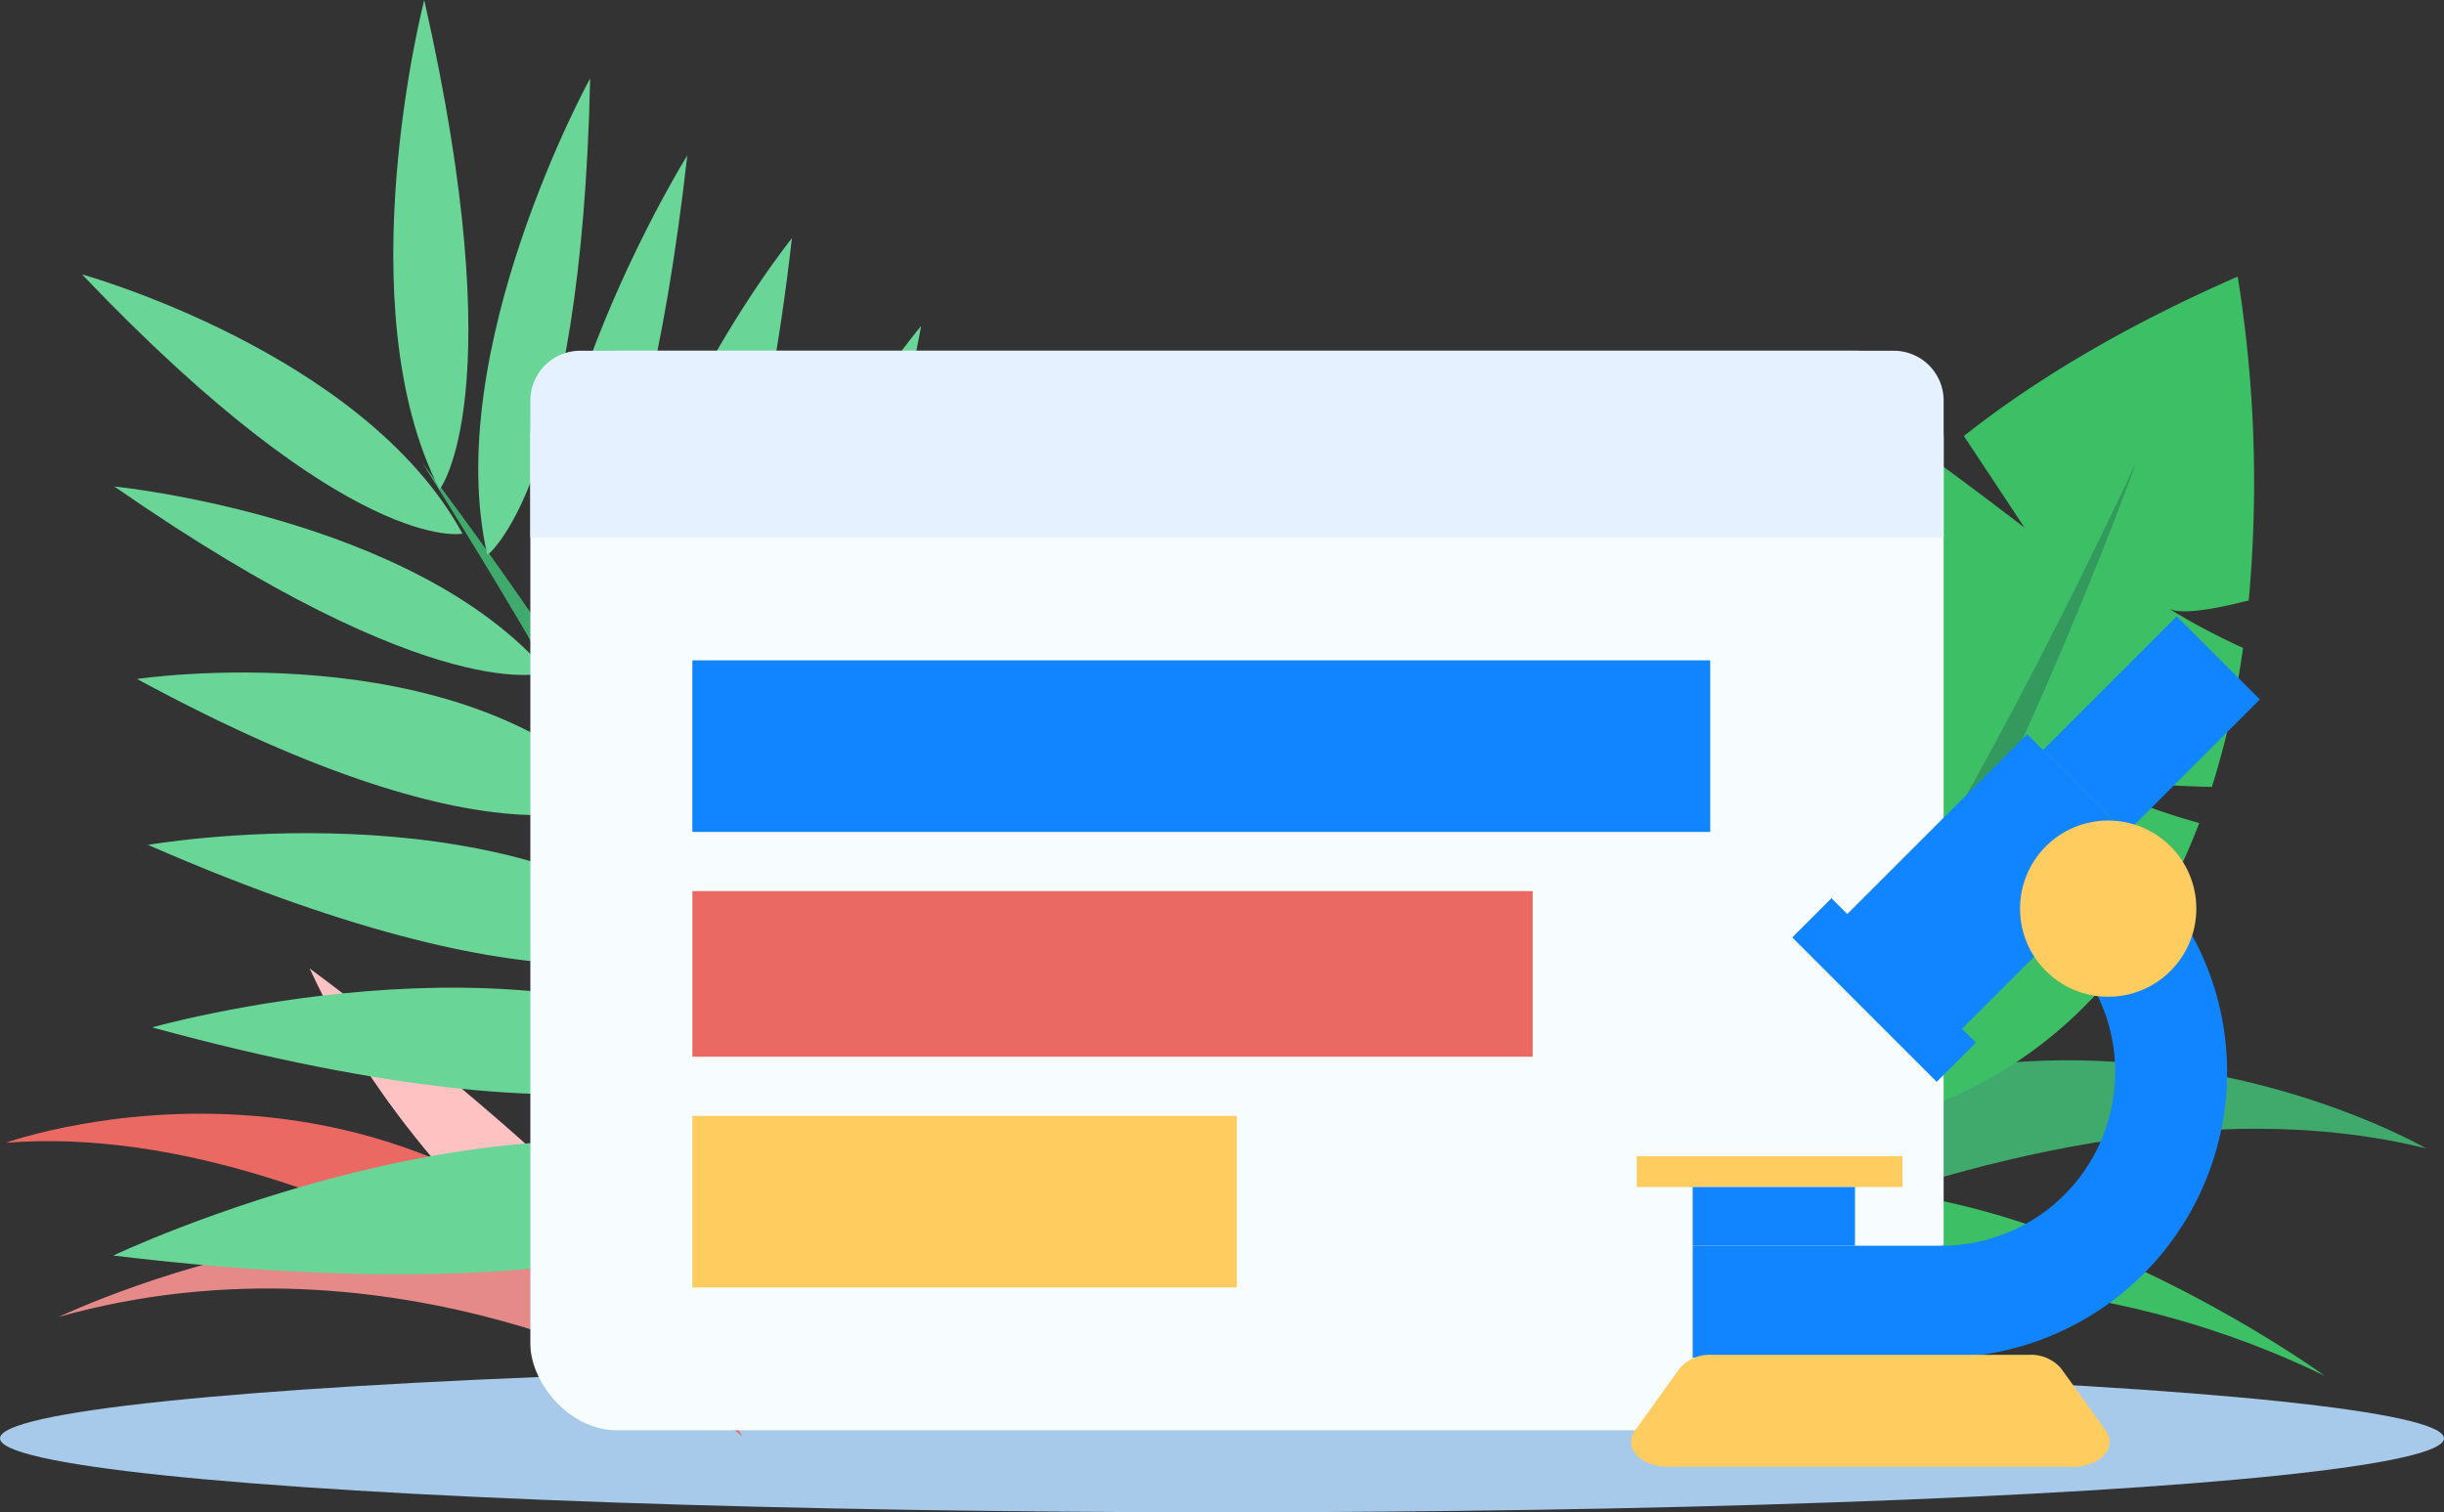 <svg xmlns="http://www.w3.org/2000/svg" width="283.779" height="175.637" viewBox="0 0 283.779 175.637"><rect x="0" y="0" width="283.779" height="175.637" fill="#333333" stroke="none"/><defs><style>.a{fill:#a7c9ea;}.b{fill:#ea6a63;}.c{fill:#e58989;}.d{fill:#ffc2c2;}.e{fill:#3faa6b;}.f{fill:#3dbf65;}.g{fill:#69d698;}.h{fill:#34995d;}.i{fill:#f7fcff;}.j{fill:#e6f1ff;}.k{fill:#1185ff;}.l{fill:#ffcd5f;}</style></defs><g transform="translate(-3159 1731)"><ellipse class="a" cx="141.89" cy="8.589" rx="141.89" ry="8.589" transform="translate(3159 -1572.541)"/><g transform="translate(3159.659 -1618.522)"><path class="b" d="M3160.245-1483.125s53.316-19.231,85.549,34.1C3245.795-1449.027,3200.309-1486.313,3160.245-1483.125Z" transform="translate(-3160.245 1503.37)"/><path class="c" d="M3171.9-1450.413s56.239-26.755,73.466,9.25C3245.368-1441.163,3211.253-1461.471,3171.9-1450.413Z" transform="translate(-3165.735 1490.876)"/><path class="d" d="M3277.4-1465.738s-35.513-20.132-50.431-52.649C3226.964-1518.387,3276.366-1482.2,3277.4-1465.738Z" transform="translate(-3191.668 1518.387)"/></g><g transform="translate(3326.165 -1632.349)"><path class="e" d="M3589.528-1488s-63.32-36.937-114.541,29.515C3474.986-1458.487,3539.7-1500.363,3589.528-1488Z" transform="translate(-3474.986 1522.724)"/><path class="f" d="M3585.189-1448.444s-65.5-47.805-94.373-2.034C3490.816-1450.478,3537.829-1471.419,3585.189-1448.444Z" transform="translate(-3482.442 1509.569)"/><path class="g" d="M3475.2-1482.637s48.739-20.421,74.007-61.886C3549.207-1544.523,3479.776-1504.925,3475.2-1482.637Z" transform="translate(-3475.087 1544.523)"/></g><g transform="translate(3168.522 -1731)"><path class="e" d="M3251.689-1629.39s52.632,68.162,48.838,97.356l-2.674,5.575S3302.786-1548.3,3251.689-1629.39Z" transform="translate(-3212.177 1683.144)"/><path class="g" d="M3248.915-1731s-9.171,35.508,1.788,56.847C3250.7-1674.153,3259.293-1685.093,3248.915-1731Z" transform="translate(-3209.178 1731)"/><path class="g" d="M3276.963-1713.8s-17.384,31.634-11.936,55.366C3265.027-1658.429,3275.946-1666.522,3276.963-1713.8Z" transform="translate(-3217.961 1722.897)"/><path class="g" d="M3177-1670.761s32.739,9.079,44.178,30.115C3221.178-1640.646,3208.209-1637.989,3177-1670.761Z" transform="translate(-3177 1702.629)"/><path class="g" d="M3294.746-1696.888s-19.637,31.537-16.663,56.147C3278.083-1640.741,3289.3-1648.477,3294.746-1696.888Z" transform="translate(-3224.463 1714.934)"/><path class="g" d="M3184.088-1624.2s34.775,3.453,50.293,21.587C3234.381-1602.615,3221.784-1598.057,3184.088-1624.2Z" transform="translate(-3180.338 1680.701)"/><path class="g" d="M3314.17-1678.712s-24.855,30.874-20.407,58.779C3293.763-1619.933,3308.205-1626.172,3314.17-1678.712Z" transform="translate(-3231.741 1706.374)"/><path class="g" d="M3189.084-1582.608s37.287-5.614,56.143,13.832C3245.227-1568.776,3232.5-1559.059,3189.084-1582.608Z" transform="translate(-3182.691 1661.465)"/><path class="g" d="M3337.864-1659.446s-28.166,33.668-26.076,64.127C3311.788-1595.319,3327.12-1602.112,3337.864-1659.446Z" transform="translate(-3240.429 1697.3)"/><path class="g" d="M3191.479-1546.731s41.232-7.183,63.376,11.471C3254.854-1535.259,3241.229-1525.006,3191.479-1546.731Z" transform="translate(-3183.819 1644.854)"/><path class="g" d="M3362.263-1635.155s-33.067,33.461-34.925,65.775C3327.338-1569.38,3343.83-1575.417,3362.263-1635.155Z" transform="translate(-3247.805 1685.86)"/><path class="g" d="M3192.387-1509.56s43.634-12.355,69.545,3.371C3261.932-1506.188,3248.38-1494.278,3192.387-1509.56Z" transform="translate(-3184.247 1628.88)"/><path class="g" d="M3386.135-1609.364s-41.574,34.915-45.9,72.664C3340.232-1536.7,3360.27-1541.589,3386.135-1609.364Z" transform="translate(-3253.878 1673.713)"/><path class="g" d="M3183.863-1467.249s48.084-22.862,80.427-8.745C3264.291-1475.994,3250.683-1459.2,3183.863-1467.249Z" transform="translate(-3180.233 1613.067)"/></g><g transform="translate(3346.635 -1698.874)"><path class="f" d="M3591.506-1606.813c-4.4-1.221-9.573-3-12.273-5.187a133.017,133.017,0,0,0,13.74.99,99.166,99.166,0,0,0,3.621-16.139,77.679,77.679,0,0,1-8.7-4.623c1.3.831,5.206.169,9.355-.895a150.532,150.532,0,0,0-1.281-37.606c-13.129,5.731-23.553,12-31.793,18.509l7.047,10.65s-5.278-4.071-10.451-7.841a82.447,82.447,0,0,0-14.625,16.212c5.248,4.347,10.574,9.12,12.166,11.79,0,0-7.911-3.5-15.57-6.2a61.842,61.842,0,0,0-7.185,22.394l11.962,6.211-12.365-.853a64.465,64.465,0,0,0,6.056,29.651C3569.814-1571.97,3584.366-1588.1,3591.506-1606.813Z" transform="translate(-3523.78 1670.273)"/><path class="h" d="M3574.1-1629.556s-29.59,82.327-55.572,92.92l-4.848-2.116S3534.214-1544.8,3574.1-1629.556Z" transform="translate(-3513.681 1651.096)"/></g><rect class="i" width="164.099" height="125.379" rx="10.056" transform="translate(3220.581 -1690.265)"/><path class="j" d="M3433.713-1654H3281.195a5.79,5.79,0,0,0-5.79,5.79v15.9h164.1v-15.9A5.79,5.79,0,0,0,3433.713-1654Z" transform="translate(-54.824 -36.265)"/><rect class="k" width="118.184" height="19.926" transform="translate(3239.393 -1654.308)"/><rect class="b" width="97.571" height="19.239" transform="translate(3239.393 -1627.51)"/><rect class="l" width="63.215" height="19.926" transform="translate(3239.393 -1601.4)"/><g transform="translate(3348.391 -1659.421)"><g transform="translate(36.064 23.23)"><path class="k" d="M3585.17-1488.92v-13a20.167,20.167,0,0,0,20.144-20.144,20.039,20.039,0,0,0-11.239-18.075l5.755-11.652a33.22,33.22,0,0,1,13.341,12,33.048,33.048,0,0,1,5.139,17.732A33.177,33.177,0,0,1,3585.17-1488.92Z" transform="translate(-3585.17 1551.787)"/></g><g transform="translate(18.713 0)"><g transform="translate(4.783 13.692)"><rect class="k" width="18.844" height="31.809" transform="translate(22.492 0) rotate(45)"/></g><g transform="translate(0 32.74)"><rect class="k" width="23.718" height="6.437" transform="translate(4.552 0) rotate(45)"/></g><g transform="translate(29.113)"><rect class="k" width="13.646" height="21.963" transform="translate(15.53 0) rotate(45)"/></g></g><g transform="translate(7.148 73.101)"><rect class="k" width="29.241" height="12.996"/></g><g transform="translate(0 85.772)"><path class="l" d="M3568.385-1420.57h-47.211c-3.1,0-5.113-2.269-3.728-4.2l5.17-7.2a4.611,4.611,0,0,1,3.728-1.6h36.87a4.61,4.61,0,0,1,3.728,1.6l5.17,7.2C3573.5-1422.839,3571.483-1420.57,3568.385-1420.57Z" transform="translate(-3517 1433.566)"/></g><g transform="translate(0.65 62.704)"><rect class="l" width="30.865" height="3.574"/></g><g transform="translate(7.148 66.278)"><rect class="k" width="18.844" height="6.823"/></g><g transform="translate(45.161 23.716)"><circle class="l" cx="10.234" cy="10.234" r="10.234"/></g></g></g></svg>